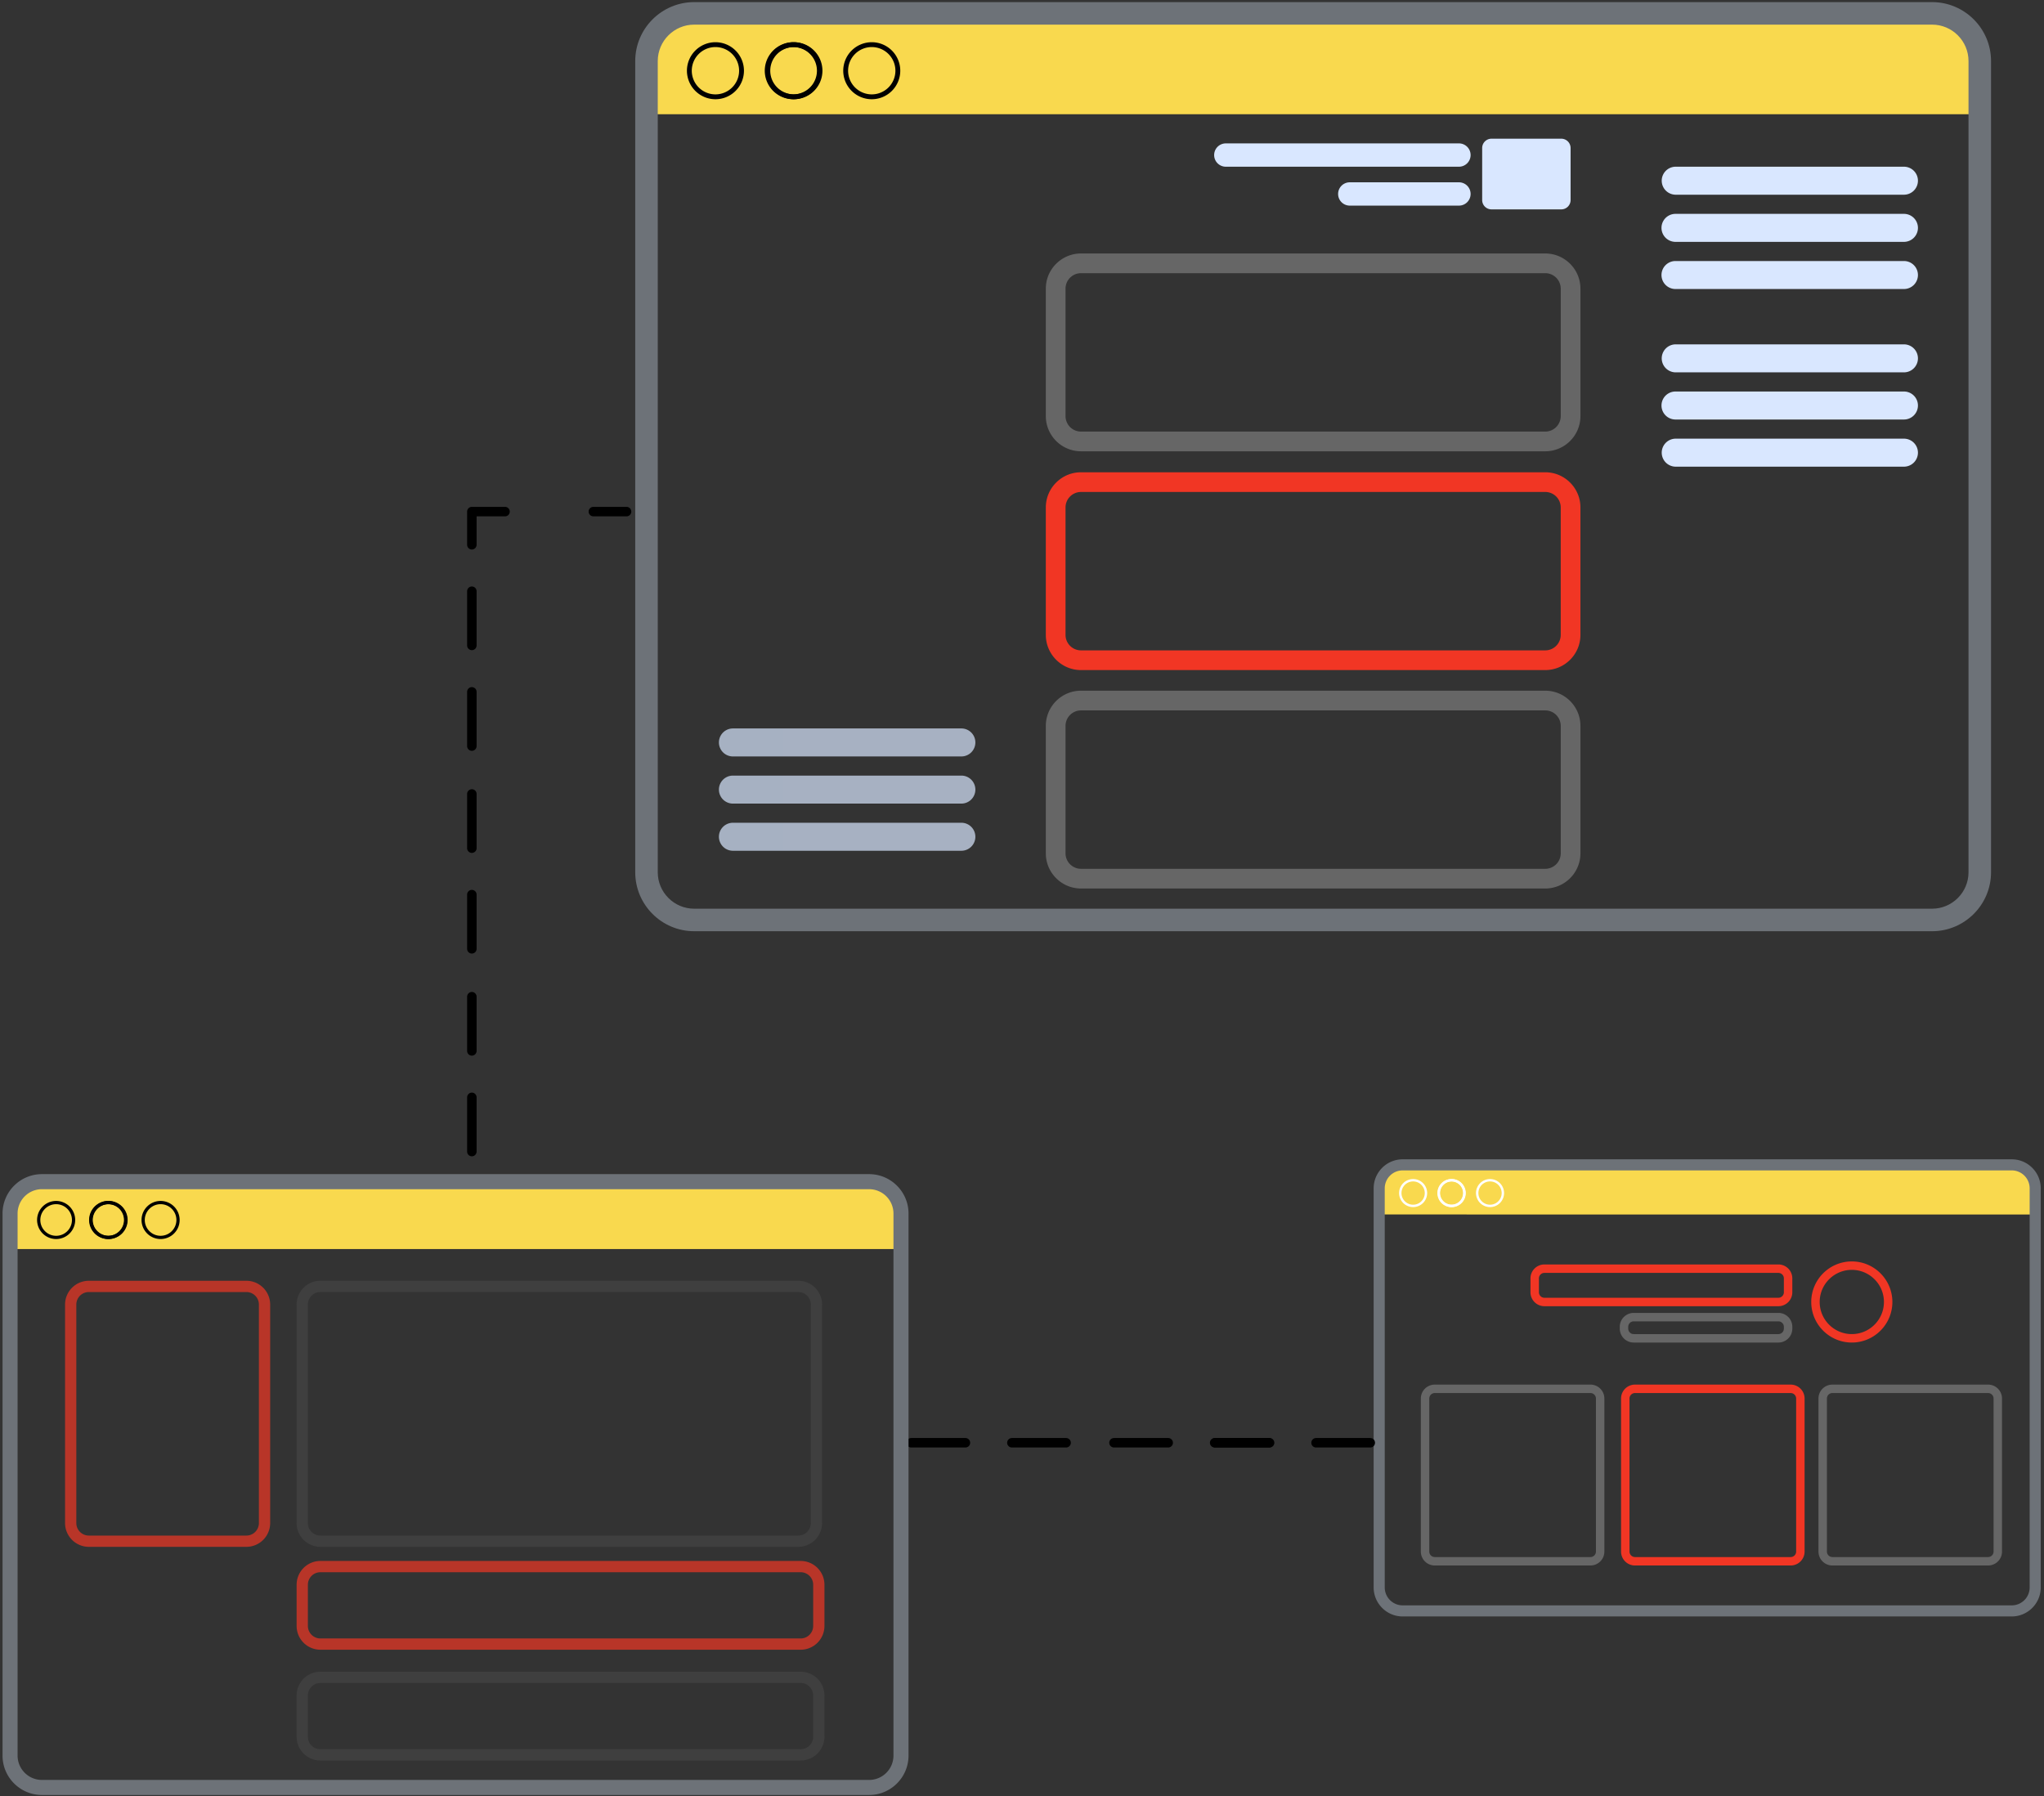 <svg xmlns="http://www.w3.org/2000/svg" width="504" height="443" viewBox="0 0 504 443">
    <rect x="0" y="0" width="504" height="443" fill="#333333" stroke="none"/>
    <defs>
        <linearGradient id="a" x1=".001%" y1="49.995%" y2="49.995%">
            <stop offset="0%" stop-color="#D7E7FF"/>
            <stop offset="100%" stop-color="#D9E7FF"/>
        </linearGradient>
        <linearGradient id="b" x1=".001%" y1="50.004%" y2="50.004%">
            <stop offset="0%" stop-color="#D7E7FF"/>
            <stop offset="100%" stop-color="#D9E7FF"/>
        </linearGradient>
        <linearGradient id="c" x1=".001%" y1="49.999%" y2="49.999%">
            <stop offset="0%" stop-color="#D7E7FF"/>
            <stop offset="100%" stop-color="#D9E7FF"/>
        </linearGradient>
    </defs>
    <g fill="none" fill-rule="evenodd">
        <g fill-rule="nonzero">
            <path fill="#F9D94E" d="M476.4 3.296H171.172c-6.496 0-11.764 5.267-11.764 11.763v13.11h328.756v-13.11c0-6.496-5.266-11.763-11.764-11.763z"/>
            <path fill="#6D7278" d="M476.401 229.65H171.172c-8.017 0-14.54-6.523-14.54-14.54V15.06c0-8.018 6.523-14.54 14.54-14.54h305.23c8.017 0 14.539 6.522 14.539 14.54v200.05c0 8.017-6.523 14.54-14.54 14.54zM171.172 6.073c-4.955 0-8.986 4.032-8.986 8.987v200.05c0 4.955 4.031 8.986 8.986 8.986h305.23c4.954 0 8.985-4.032 8.985-8.987V15.06c0-4.956-4.032-8.987-8.985-8.987h-305.23z"/>
            <g fill="#000">
                <path d="M176.41 24.472a7.039 7.039 0 0 1-7.03-7.03 7.039 7.039 0 0 1 7.03-7.032 7.038 7.038 0 0 1 7.031 7.031 7.038 7.038 0 0 1-7.03 7.031zm0-12.866a5.842 5.842 0 0 0-5.835 5.835 5.842 5.842 0 0 0 5.835 5.835 5.842 5.842 0 0 0 5.835-5.835 5.841 5.841 0 0 0-5.835-5.835zM195.76 24.472a7.039 7.039 0 0 1-7.032-7.03 7.039 7.039 0 0 1 7.032-7.032c3.876 0 7.031 3.154 7.031 7.031s-3.155 7.031-7.031 7.031zm0-12.866a5.841 5.841 0 0 0-5.835 5.835 5.842 5.842 0 0 0 5.835 5.835 5.842 5.842 0 0 0 5.834-5.835 5.842 5.842 0 0 0-5.834-5.835z"/>
                <g>
                    <path d="M195.605 24.472a7.039 7.039 0 0 1-7.032-7.03 7.039 7.039 0 0 1 7.032-7.032 7.039 7.039 0 0 1 7.03 7.031 7.039 7.039 0 0 1-7.03 7.031zm0-12.866a5.84 5.84 0 0 0-5.834 5.835 5.841 5.841 0 0 0 5.834 5.835 5.842 5.842 0 0 0 5.834-5.835 5.842 5.842 0 0 0-5.834-5.835zM214.954 24.472a7.039 7.039 0 0 1-7.032-7.03 7.039 7.039 0 0 1 7.032-7.032 7.038 7.038 0 0 1 7.03 7.031 7.038 7.038 0 0 1-7.03 7.031zm0-12.866a5.841 5.841 0 0 0-5.835 5.835 5.842 5.842 0 0 0 5.835 5.835 5.84 5.84 0 0 0 5.833-5.835 5.84 5.84 0 0 0-5.833-5.835z"/>
                </g>
            </g>
            <g>
                <path fill="#666" d="M381.022 111.293H266.55c-4.784 0-8.676-3.892-8.676-8.677v-31.43c0-4.784 3.892-8.676 8.676-8.676h114.471c4.784 0 8.676 3.892 8.676 8.677v31.43c0 4.784-3.891 8.676-8.675 8.676zM266.55 67.369a3.822 3.822 0 0 0-3.817 3.818v31.43a3.822 3.822 0 0 0 3.817 3.817h114.471a3.822 3.822 0 0 0 3.817-3.818v-31.43a3.822 3.822 0 0 0-3.817-3.817h-114.47z"/>
                <path fill="#F13624" d="M381.022 165.25H266.55c-4.784 0-8.676-3.893-8.676-8.678v-31.428c0-4.785 3.892-8.677 8.676-8.677h114.471c4.784 0 8.676 3.892 8.676 8.677v31.429c0 4.784-3.891 8.676-8.675 8.676zM266.55 121.325a3.822 3.822 0 0 0-3.817 3.818v31.429a3.822 3.822 0 0 0 3.817 3.817h114.471a3.822 3.822 0 0 0 3.817-3.817v-31.43a3.822 3.822 0 0 0-3.817-3.817h-114.47z"/>
                <path fill="#666" d="M381.022 219.116H266.55c-4.784 0-8.676-3.892-8.676-8.676v-31.43c0-4.784 3.892-8.677 8.676-8.677h114.471c4.784 0 8.676 3.893 8.676 8.677v31.43c0 4.784-3.891 8.676-8.675 8.676zM266.55 175.194a3.822 3.822 0 0 0-3.817 3.817v31.43a3.822 3.822 0 0 0 3.817 3.817h114.471a3.822 3.822 0 0 0 3.817-3.818v-31.429a3.822 3.822 0 0 0-3.817-3.817h-114.47z"/>
                <path fill="#D9E7FF" d="M387.27 49.336a2.297 2.297 0 0 1-2.297 2.297h-17.209a2.297 2.297 0 0 1-2.296-2.297V36.502a2.296 2.296 0 0 1 2.296-2.297h17.209a2.297 2.297 0 0 1 2.297 2.297v12.834zM362.614 38.237a2.876 2.876 0 0 1-2.876 2.876h-57.483a2.875 2.875 0 1 1 0-5.75l57.483-.001a2.876 2.876 0 0 1 2.876 2.875zM362.614 47.834a2.876 2.876 0 0 1-2.876 2.875h-26.916a2.875 2.875 0 1 1 0-5.75h26.916a2.876 2.876 0 0 1 2.876 2.875z"/>
                <g opacity=".7">
                    <path fill="url(#a)" d="M63.665 3.992a3.453 3.453 0 0 1-3.453 3.453H3.884a3.452 3.452 0 1 1 0-6.905h56.328a3.453 3.453 0 0 1 3.453 3.452z" transform="translate(176.837 179.104)"/>
                    <path fill="url(#b)" d="M63.665 3.82a3.453 3.453 0 0 1-3.453 3.452H3.884a3.452 3.452 0 1 1 0-6.905h56.328a3.453 3.453 0 0 1 3.453 3.453z" transform="translate(176.837 190.905)"/>
                    <path fill="url(#c)" d="M63.665 3.647A3.453 3.453 0 0 1 60.212 7.1H3.884a3.452 3.452 0 1 1 0-6.906h56.328a3.453 3.453 0 0 1 3.453 3.453z" transform="translate(176.837 202.707)"/>
                </g>
                <g fill="#D9E7FF">
                    <path d="M472.916 44.565a3.452 3.452 0 0 1-3.453 3.452h-56.328a3.453 3.453 0 0 1 0-6.905h56.328a3.453 3.453 0 0 1 3.453 3.453zM472.916 56.194a3.453 3.453 0 0 1-3.453 3.452h-56.328a3.452 3.452 0 1 1 0-6.905h56.328a3.453 3.453 0 0 1 3.453 3.453zM472.916 67.823a3.453 3.453 0 0 1-3.453 3.453h-56.328a3.452 3.452 0 1 1 0-6.905h56.328a3.452 3.452 0 0 1 3.453 3.452z"/>
                </g>
                <g fill="#D9E7FF">
                    <path d="M472.916 88.375a3.452 3.452 0 0 1-3.453 3.452h-56.328a3.453 3.453 0 0 1 0-6.905h56.328a3.453 3.453 0 0 1 3.453 3.453zM472.916 100.003a3.453 3.453 0 0 1-3.453 3.453h-56.328a3.452 3.452 0 1 1 0-6.905h56.328a3.452 3.452 0 0 1 3.453 3.452zM472.916 111.632a3.452 3.452 0 0 1-3.453 3.453h-56.328a3.453 3.453 0 0 1 0-6.905h56.328a3.453 3.453 0 0 1 3.453 3.452z"/>
                </g>
            </g>
        </g>
        <g fill-rule="nonzero">
            <path fill="#666" d="M392.166 386.07h-38.39a3.438 3.438 0 0 1-3.434-3.434v-37.743a3.438 3.438 0 0 1 3.435-3.434h38.389a3.438 3.438 0 0 1 3.434 3.434v37.743a3.439 3.439 0 0 1-3.434 3.434zm-38.39-42.53c-.745 0-1.351.607-1.351 1.352v37.743c0 .746.606 1.352 1.352 1.352h38.389c.745 0 1.352-.606 1.352-1.352v-37.743c0-.745-.607-1.351-1.352-1.351h-38.39z"/>
            <path fill="#F13624" d="M441.535 386.07h-38.389a3.438 3.438 0 0 1-3.434-3.434v-37.743a3.438 3.438 0 0 1 3.434-3.434h38.389a3.438 3.438 0 0 1 3.434 3.434v37.743a3.438 3.438 0 0 1-3.434 3.434zm-38.389-42.53c-.745 0-1.351.607-1.351 1.352v37.743c0 .746.606 1.352 1.351 1.352h38.389c.745 0 1.351-.606 1.351-1.352v-37.743c0-.745-.606-1.351-1.351-1.351h-38.389z"/>
            <path fill="#666" d="M490.213 386.07h-38.389a3.438 3.438 0 0 1-3.434-3.434v-37.743a3.438 3.438 0 0 1 3.434-3.434h38.389a3.439 3.439 0 0 1 3.435 3.434v37.743a3.439 3.439 0 0 1-3.435 3.434zm-38.389-42.53c-.745 0-1.351.607-1.351 1.352v37.743c0 .746.606 1.352 1.351 1.352h38.389c.745 0 1.352-.606 1.352-1.352v-37.743c0-.745-.607-1.351-1.352-1.351h-38.389z"/>
            <path fill="#F13624" d="M456.61 331.088c-5.515 0-10.003-4.488-10.003-10.003 0-5.516 4.488-10.004 10.004-10.004 5.515 0 10.003 4.488 10.003 10.004 0 5.515-4.488 10.003-10.003 10.003zm0-17.924c-4.368 0-7.92 3.553-7.92 7.92 0 4.368 3.552 7.921 7.92 7.921s7.922-3.553 7.922-7.92c0-4.368-3.554-7.921-7.921-7.921zM438.508 322.126H380.81a3.438 3.438 0 0 1-3.434-3.435v-3.428a3.437 3.437 0 0 1 3.434-3.434h57.698a3.438 3.438 0 0 1 3.434 3.434v3.428a3.439 3.439 0 0 1-3.434 3.435zm-57.698-8.215c-.745 0-1.351.606-1.351 1.351v3.428c0 .746.606 1.353 1.35 1.353h57.7c.743 0 1.35-.607 1.35-1.353v-3.428c0-.745-.607-1.351-1.35-1.351h-57.7z"/>
            <path fill="#666" d="M438.508 331.088h-35.677a3.44 3.44 0 0 1-3.434-3.436v-.44a3.438 3.438 0 0 1 3.434-3.435h35.677a3.438 3.438 0 0 1 3.434 3.435v.44a3.439 3.439 0 0 1-3.434 3.436zm-35.676-5.228c-.746 0-1.352.606-1.352 1.352v.44c0 .746.606 1.353 1.352 1.353h35.677c.744 0 1.351-.607 1.351-1.353v-.44c0-.746-.607-1.352-1.351-1.352h-35.677z"/>
            <g>
                <path fill="#F9D94E" d="M496.041 287.266H345.865a5.789 5.789 0 0 0-5.788 5.788v6.45H501.83v-6.45a5.788 5.788 0 0 0-5.789-5.788z"/>
                <path fill="#6D7278" d="M496.042 398.636H345.865c-3.945 0-7.155-3.21-7.155-7.155v-98.427c0-3.945 3.21-7.154 7.155-7.154h150.177c3.945 0 7.154 3.209 7.154 7.154v98.427c0 3.946-3.21 7.155-7.154 7.155zM345.865 288.633a4.426 4.426 0 0 0-4.422 4.421v98.427a4.426 4.426 0 0 0 4.422 4.422h150.177a4.426 4.426 0 0 0 4.421-4.422v-98.427a4.426 4.426 0 0 0-4.42-4.421H345.864z"/>
                <g fill="#FFF">
                    <path d="M348.442 297.685a3.463 3.463 0 0 1-3.46-3.46 3.463 3.463 0 0 1 3.46-3.458 3.463 3.463 0 0 1 3.46 3.459 3.463 3.463 0 0 1-3.46 3.46zm0-6.33a2.874 2.874 0 0 0-2.87 2.87 2.873 2.873 0 0 0 2.87 2.871 2.874 2.874 0 0 0 2.87-2.87 2.874 2.874 0 0 0-2.87-2.871zM357.962 297.685a3.463 3.463 0 0 1-3.46-3.46 3.463 3.463 0 0 1 3.46-3.458 3.463 3.463 0 0 1 3.46 3.459 3.463 3.463 0 0 1-3.46 3.46zm0-6.33a2.874 2.874 0 0 0-2.87 2.87 2.873 2.873 0 0 0 2.87 2.871 2.873 2.873 0 0 0 2.87-2.87 2.874 2.874 0 0 0-2.87-2.871z"/>
                    <g>
                        <path d="M357.886 297.685a3.463 3.463 0 0 1-3.459-3.46 3.463 3.463 0 0 1 3.46-3.458 3.463 3.463 0 0 1 3.46 3.459 3.463 3.463 0 0 1-3.46 3.46zm0-6.33a2.874 2.874 0 0 0-2.87 2.87 2.873 2.873 0 0 0 2.87 2.871 2.874 2.874 0 0 0 2.87-2.87 2.874 2.874 0 0 0-2.87-2.871zM367.406 297.685a3.463 3.463 0 0 1-3.46-3.46 3.463 3.463 0 0 1 3.46-3.458 3.463 3.463 0 0 1 3.46 3.459 3.463 3.463 0 0 1-3.46 3.46zm0-6.33a2.874 2.874 0 0 0-2.87 2.87 2.873 2.873 0 0 0 2.87 2.871 2.874 2.874 0 0 0 2.871-2.87 2.874 2.874 0 0 0-2.871-2.871z"/>
                    </g>
                </g>
            </g>
        </g>
        <g fill="#000">
            <path d="M115.182 159.167v-13.365a1.167 1.167 0 1 1 2.336 0v13.365a1.167 1.167 0 1 1-2.336 0zm0 24.823v-13.367a1.167 1.167 0 1 1 2.336 0v13.367a1.168 1.168 0 1 1-2.336 0zM115.182 209.167v-13.365a1.167 1.167 0 1 1 2.336 0v13.365a1.167 1.167 0 1 1-2.336 0zm0 24.823v-13.367a1.167 1.167 0 1 1 2.336 0v13.367a1.168 1.168 0 1 1-2.336 0zM115.182 259.167v-13.365a1.167 1.167 0 1 1 2.336 0v13.365a1.167 1.167 0 1 1-2.336 0zm0 24.823v-13.367a1.167 1.167 0 1 1 2.336 0v13.367a1.168 1.168 0 1 1-2.336 0zM115.182 134.345v-8.177c0-.646.522-1.168 1.168-1.168h8.177a1.167 1.167 0 1 1 0 2.336h-7.009v7.009a1.168 1.168 0 1 1-2.336 0M145.145 126.168c0-.646.523-1.168 1.169-1.168h8.177a1.167 1.167 0 1 1 0 2.336h-8.177a1.168 1.168 0 0 1-1.17-1.168"/>
        </g>
        <path fill="#000" d="M238.051 356.97h-13.365a1.167 1.167 0 1 1 0-2.336h13.365a1.167 1.167 0 1 1 0 2.336zm24.823 0h-13.366a1.167 1.167 0 1 1 0-2.336h13.366a1.168 1.168 0 1 1 0 2.336zM288.051 356.97h-13.365a1.167 1.167 0 1 1 0-2.336h13.365a1.167 1.167 0 1 1 0 2.336zm24.823 0h-13.366a1.167 1.167 0 1 1 0-2.336h13.366a1.168 1.168 0 1 1 0 2.336z"/>
        <path fill="#000" d="M313.051 356.97h-13.365a1.167 1.167 0 1 1 0-2.336h13.365a1.167 1.167 0 1 1 0 2.336zm24.823 0h-13.366a1.167 1.167 0 1 1 0-2.336h13.366a1.168 1.168 0 1 1 0 2.336z"/>
        <g fill-rule="nonzero">
            <path fill="#F9D94E" d="M214.303 291.413H10.343a7.861 7.861 0 0 0-7.861 7.86v8.76h219.682v-8.76c0-4.34-3.52-7.86-7.861-7.86z"/>
            <path fill="#6D7278" d="M214.303 442.667H10.343c-5.358 0-9.717-4.359-9.717-9.716V299.273c0-5.358 4.36-9.716 9.716-9.716h203.96c5.358 0 9.717 4.358 9.717 9.716V432.95c0 5.358-4.36 9.717-9.716 9.717zM10.343 293.268a6.012 6.012 0 0 0-6.006 6.005V432.95a6.011 6.011 0 0 0 6.005 6.005h203.96a6.012 6.012 0 0 0 6.006-6.005V299.273a6.012 6.012 0 0 0-6.005-6.005H10.343z"/>
            <g fill="#000">
                <path d="M13.842 305.562a4.704 4.704 0 0 1-4.698-4.698 4.704 4.704 0 0 1 4.698-4.698 4.704 4.704 0 0 1 4.699 4.698 4.703 4.703 0 0 1-4.699 4.698zm0-8.597a3.904 3.904 0 0 0-3.898 3.9c0 2.148 1.75 3.898 3.898 3.898 2.15 0 3.899-1.75 3.899-3.899a3.903 3.903 0 0 0-3.899-3.899zM26.772 305.562a4.704 4.704 0 0 1-4.698-4.698 4.704 4.704 0 0 1 4.698-4.698 4.704 4.704 0 0 1 4.698 4.698 4.704 4.704 0 0 1-4.698 4.698zm0-8.597c-2.15 0-3.9 1.75-3.9 3.9 0 2.148 1.75 3.898 3.9 3.898s3.899-1.75 3.899-3.899a3.903 3.903 0 0 0-3.9-3.899z"/>
                <g>
                    <path d="M26.67 305.562a4.704 4.704 0 0 1-4.7-4.698 4.704 4.704 0 0 1 4.7-4.698 4.704 4.704 0 0 1 4.697 4.698 4.704 4.704 0 0 1-4.698 4.698zm0-8.597c-2.15 0-3.9 1.75-3.9 3.9 0 2.148 1.75 3.898 3.9 3.898s3.898-1.75 3.898-3.899c0-2.15-1.75-3.899-3.899-3.899zM39.599 305.562a4.703 4.703 0 0 1-4.699-4.698 4.703 4.703 0 0 1 4.699-4.698 4.704 4.704 0 0 1 4.698 4.698 4.704 4.704 0 0 1-4.698 4.698zm0-8.597c-2.15 0-3.9 1.75-3.9 3.9 0 2.148 1.75 3.898 3.9 3.898 2.149 0 3.898-1.75 3.898-3.899 0-2.15-1.75-3.899-3.898-3.899z"/>
                </g>
            </g>
            <g opacity=".7">
                <path fill="#F13624" d="M60.752 381.468H21.906a5.87 5.87 0 0 1-5.864-5.864v-53.885a5.871 5.871 0 0 1 5.864-5.865h38.846a5.87 5.87 0 0 1 5.864 5.865v53.885a5.87 5.87 0 0 1-5.864 5.864zm-38.846-62.837a3.09 3.09 0 0 0-3.088 3.088v53.885a3.09 3.09 0 0 0 3.088 3.088h38.846a3.09 3.09 0 0 0 3.087-3.088v-53.885a3.09 3.09 0 0 0-3.087-3.088H21.906z"/>
                <path fill="#444" d="M196.837 381.468H79.003a5.871 5.871 0 0 1-5.865-5.864v-53.885a5.871 5.871 0 0 1 5.865-5.865h117.834a5.87 5.87 0 0 1 5.864 5.865v53.885a5.87 5.87 0 0 1-5.864 5.864zM79.004 318.631a3.091 3.091 0 0 0-3.088 3.088v53.885a3.091 3.091 0 0 0 3.088 3.088h117.833a3.09 3.09 0 0 0 3.087-3.088v-53.885a3.09 3.09 0 0 0-3.087-3.088H79.004z"/>
                <path fill="#F13624" d="M197.425 406.842H79.004a5.87 5.87 0 0 1-5.865-5.864v-10.163a5.87 5.87 0 0 1 5.865-5.864h118.421a5.87 5.87 0 0 1 5.864 5.864v10.163a5.87 5.87 0 0 1-5.864 5.864zM79.004 387.727a3.09 3.09 0 0 0-3.088 3.088v10.163a3.091 3.091 0 0 0 3.088 3.087h118.421a3.09 3.09 0 0 0 3.087-3.087v-10.163a3.09 3.09 0 0 0-3.087-3.088H79.004z"/>
                <path fill="#444" d="M197.425 434.16H79.004a5.87 5.87 0 0 1-5.865-5.865v-10.163a5.871 5.871 0 0 1 5.865-5.864h118.421a5.87 5.87 0 0 1 5.864 5.864v10.163a5.87 5.87 0 0 1-5.864 5.864zM79.004 415.044a3.09 3.09 0 0 0-3.088 3.087v10.163a3.091 3.091 0 0 0 3.088 3.087h118.421a3.09 3.09 0 0 0 3.087-3.087v-10.163a3.09 3.09 0 0 0-3.087-3.087H79.004z"/>
            </g>
        </g>
    </g>
</svg>
